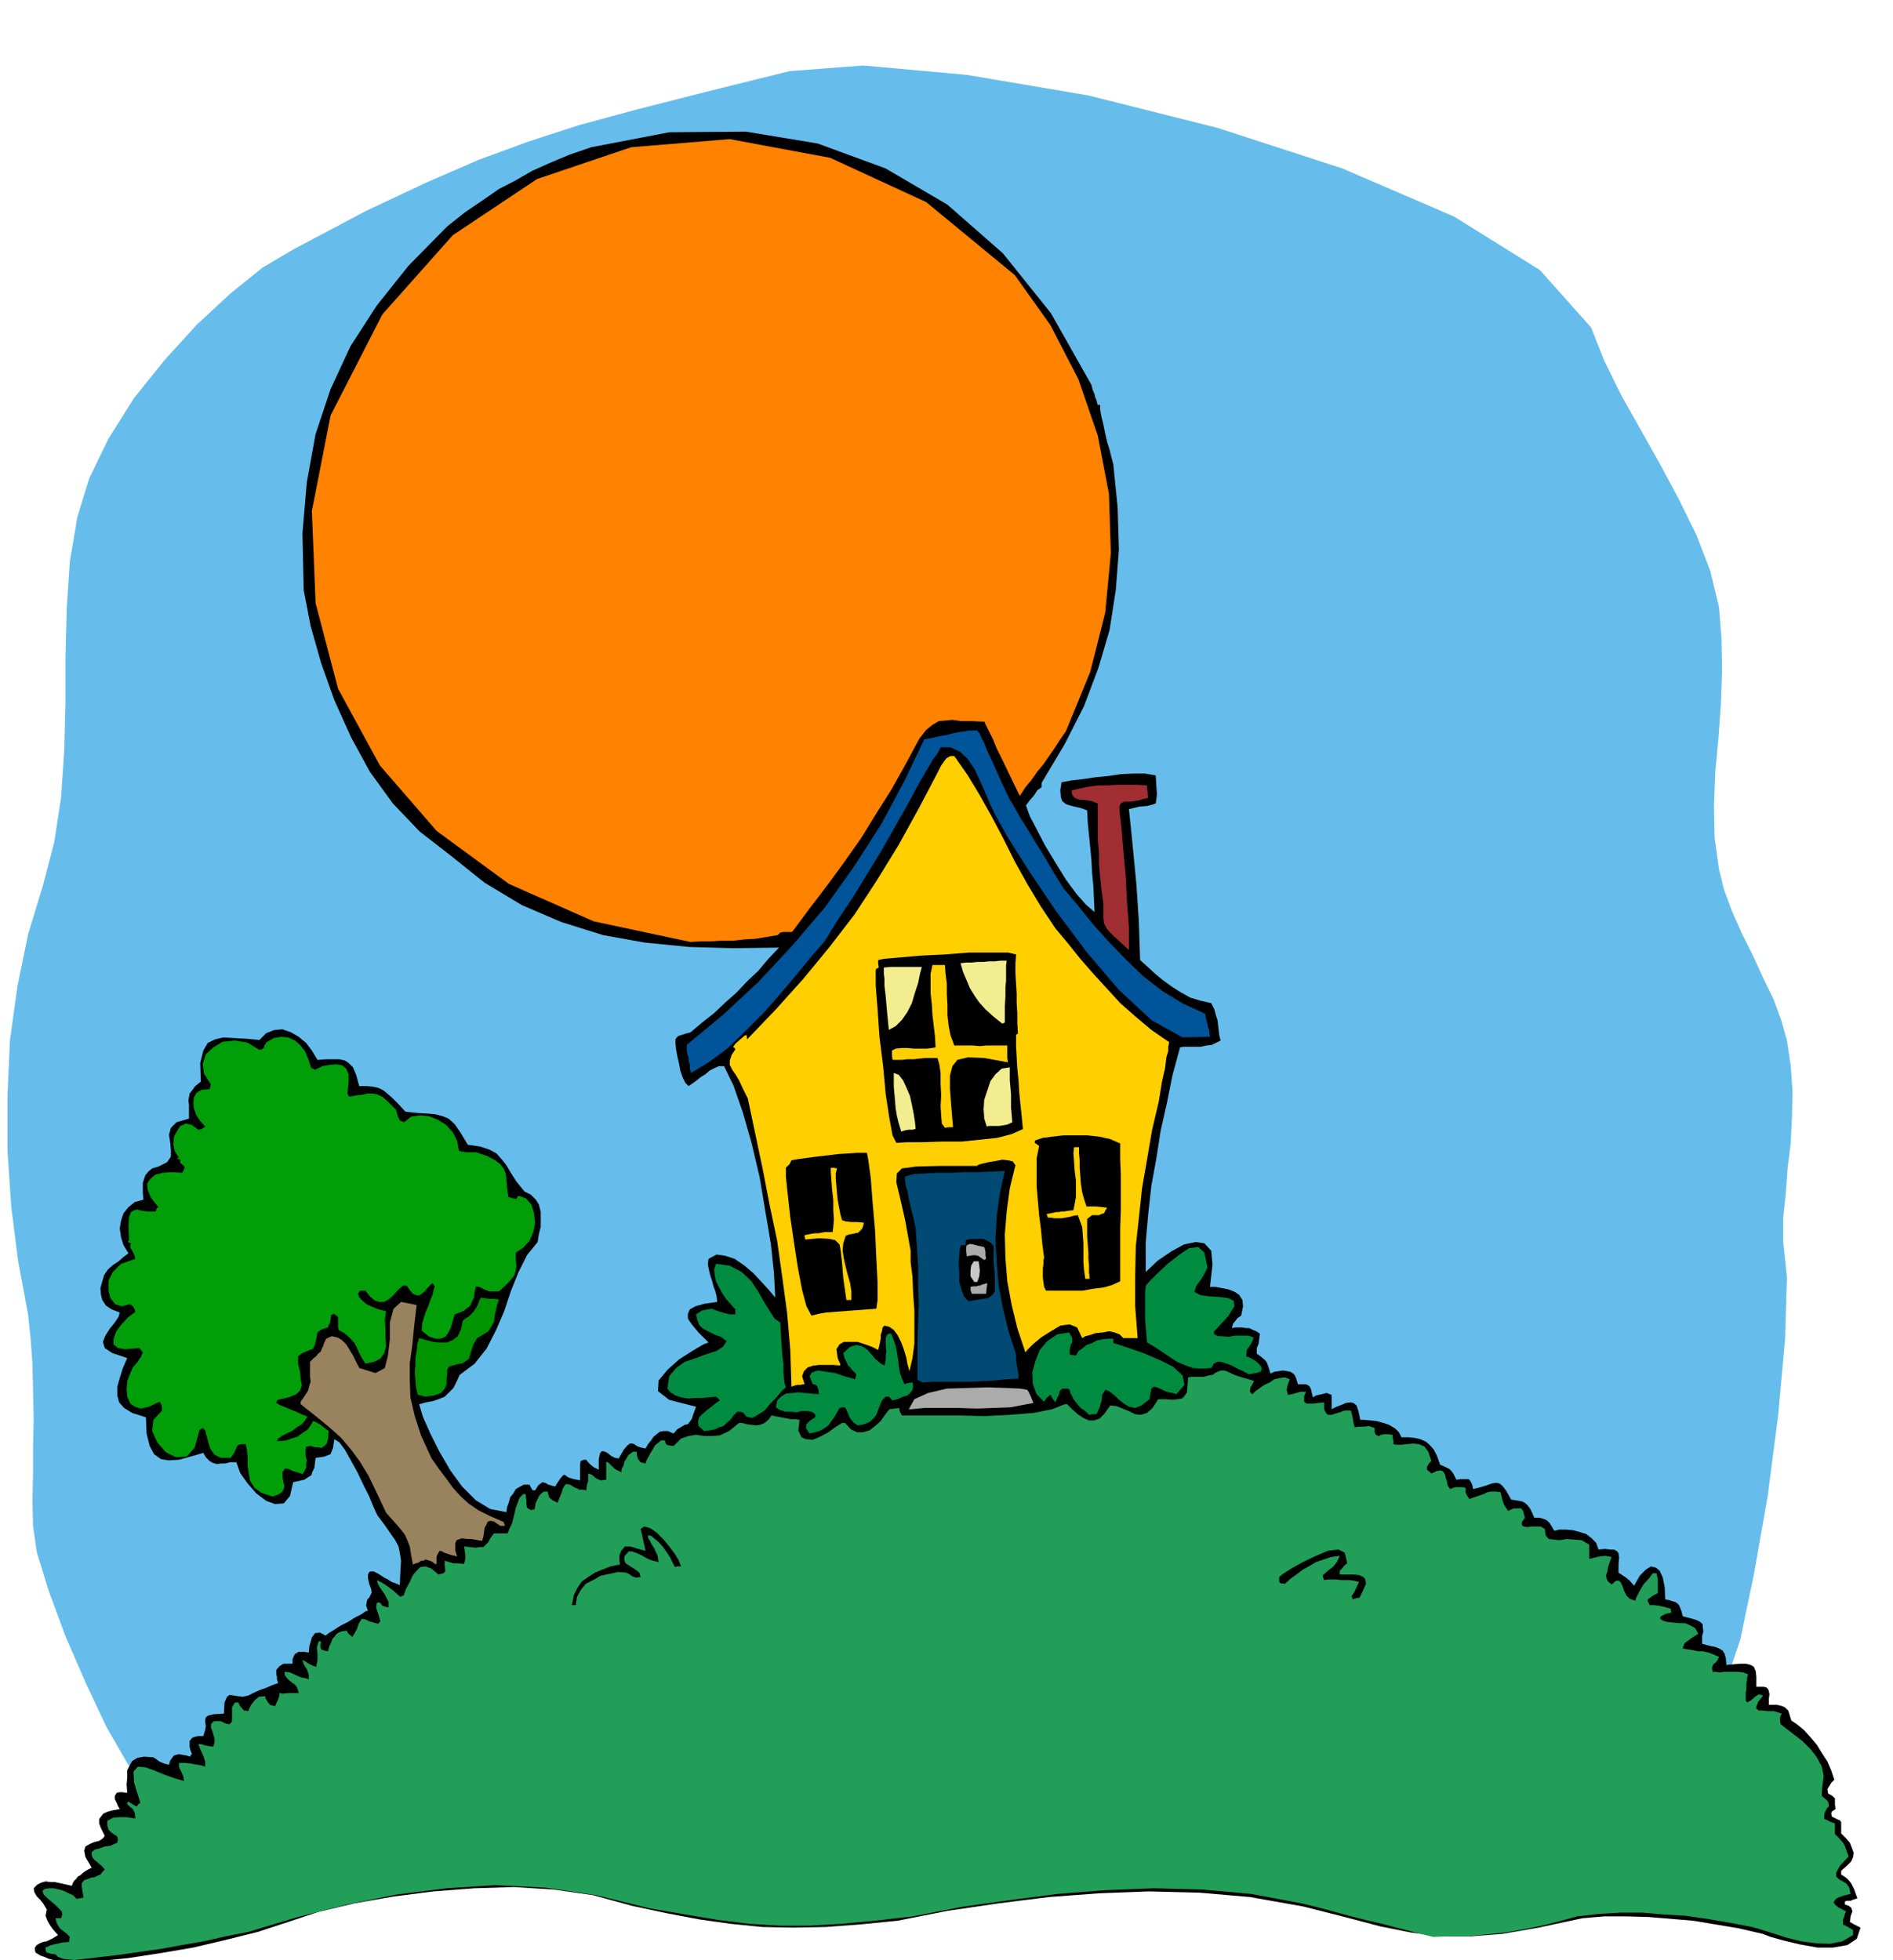 <svg xmlns="http://www.w3.org/2000/svg" width="490.455" height="507.723" fill-rule="evenodd" stroke-linecap="round" preserveAspectRatio="none" viewBox="0 0 3035 3142"><style>.pen1{stroke:none}.brush2{fill:#000}.brush6{fill:#008c40}.brush7{fill:#ababab}.brush9{fill:#ffcf00}.brush12{fill:#f2ed91}</style><path d="m258 2877-23-11-30-38-34-59-33-70-33-76-27-73-19-62-6-42-1-41 1-42v-44l1-44-1-45-1-44-3-41-4-38-16-86-11-87-6-89v-89l4-89 12-86 17-83 24-79 18-69 11-72 5-75 2-75v-77l2-76 5-75 12-71 19-62 31-64 41-65 49-61 52-57 54-50 51-41 49-29 117-62 98-46 83-36 79-29 80-26 92-25 110-28 137-34 118-9 166 15 195 33 207 52 200 65 179 77 138 86 82 92 21 53 27 55 31 55 32 57 30 56 28 57 22 57 14 58 4 50 1 53-2 54-4 55-5 53-2 54 1 51 7 50 8 33 13 35 16 36 18 36 16 35 17 35 12 33 9 32 6 40 3 42-1 41-2 42-5 40-3 41-4 38v39l6 57-3 98-11 122-17 131-22 125-22 105-23 68-19 17-67 26-128 17-171 10-192 4-196-1-177-1-139-2-80 1-84 7-164 18-216 21-240 25-237 21-203 16-143 6-53-5z" class="pen1" style="fill:#66bdeb"/><path d="m106 3147-7-2-7-1-7-2-7-2-7-3-6-2-5-3-3-2-1-4v-4l3-4 5-3 5-2 6-1 10-5 8-5-8-9-5-7-4-7-3-8 2-10-6-10-5-6-5-5-4-7-1-6 6-6 6-3 7-2 8 1h7l9 2 9 2 9 2 3-7 4-4 3-4 4-2 3-3 4-3 5-3 6-3-10-17-2-10 2-7 7-4 7-3 8-2 6-4 3-4-6-12-3-8v-7l3-4 4-5 7-3 8-2 11-2-3-5-2-5-3-6v-5l3-5 4-1h5l8 1-1-13 1-12v-11l4-8 4-7 8-5 11-2 15 1 3 2 7 5 7 3 8 2 2-7 3-4 3-4 4-1 4-1 5 1 6 1 7 2 1-3 2-1-3-7-1-5v-9l4-5 5-2 5-1h8l3-10 1-6-1-7v-3l1-4 4-3 9-2 16-1 1-18 4-9 4-3 7 1 6 1 8 1 9-2 10-5 9-4 9-3 9-4 11-4-2-6v-4l-1-4v-7l5-6 5-3 2-1h14v-7l2-5 2-4 3-1 2-2h10l7 1 1-10 2-7 2-7 5-7 8-1 9 5 5-4 8-5 11-7 12-6 11-7 10-5 7-5 4-1-3-8 1-6 1-4 3-3 2-4 2-4-1-6-3-8-2-9v-6l2-4 2-1h5l6 3 5 3 6 4 6 3 6 4 6 2 7 3 1-23 1-16-2-13-2-10-6-11-7-10-9-13-12-16-6-13-7-17-10-20-9-19-11-20-9-16-9-12-8-5-1 7-1 7-2 5-2 5-5 2-5 2-7 1-7 1-1 8-1 8-3 6-2 6-5 3-6 4-9 2-9 2-5 22-10 12-14 1-14-5-16-12-14-16-12-17-6-17h-10l-8 2h-7l-6 1-7-2-5-3-6-6-4-7-21 6-18 5-16 1-13-2-11-8-7-13-5-20-1-26-22-7-13-8-8-9-3-11v-14l4-14 5-16 7-16-24-8-12-8-3-10 4-10 7-11 8-10 6-9 2-7-13-5-9-6-6-9-2-8-1-11 3-11 3-10 6-9 8-7 9-6 8-7 8-6-8-13-4-13-2-14 2-12 4-12 8-10 10-8 14-4-1-10v-17l2-6 2-6 5-6 6-5 10-3 14-7 6-9v-11l-1-11-2-13 3-11 9-9 20-6v-22l-1-7 1-5 1-6 4-5 5-7 9-7-1-30 5-20 7-12 12-6 13-3 17 1 19 1 22 2 11-11 13-5 13-1 14 5 12 7 12 10 9 12 9 15 14-1h21l9 2 6 4 7 7 5 12 5 18h12l10 1 9 2 8 4 6 5 8 7 9 9 12 13 18 2 16 1 13 1 12 3 10 4 10 9 9 13 12 20 20 3 15 5 11 6 9 10 7 9 7 12 9 14 13 16 10 5 8 8 5 8 3 12v23l-3 12-2 13-17 21-14 28-12 30-11 33-13 30-15 29-19 24-24 18-5 11-5 10-7 7-7 7-10 4-9 3-11 2-11 3 6 20 12 27 14 28 18 31 19 26 22 22 23 14 26 5 1-8 3-8 2-8 5-6 4-7 7-4 6-3h9l2 4 3 5h4l5-8 4-3 3-2 4 1 2 1 3 2 4 1 7 2 7-11 4-5 3-3 3 1 2 2 4 2 7 2 10 2v-25l1-6 5-2h4l3 4 4 4 5 4 8 4v-17l2-9 3-4 5 1 4 2 6 5 6 3 6 1 8-14 6-7 4-3h4l3 1 4 3 5 2 9 2 4-7 5-6 4-6 5-4 5-4 6-1h7l9 4 6-7 7-4 5-3 5-1 3-4 3-4 3-9 4-11-43-11-18-14 1-17 14-17 19-17 22-14 17-10 8-3-16-16-10-12-7-10v-8l3-7 9-5 14-4 21-3-1-9-2-8-3-8-2-8-3-9-2-8-2-10 1-9 13-7 14 2 15 5 16 11 14 12 13 14 12 13 10 12-2-39-5-47-9-53-9-54-13-55-14-49-15-43-15-31h-8l-7 3-8 4-7 6-8 5-6 5-7 5-6 4-5-5-4-8-4-11-2-11-3-13-2-11-1-10v-6l4-5 6-2 6-2 8-2 19-16 19-15 18-17 18-16 17-18 18-17 16-19 17-18-73 1-71-2-71-7-67-12-67-21-63-27-60-36-55-44-49-38-43-45-37-51-30-55-27-60-21-59-17-60-11-57-2-91 7-82 14-77 24-72 32-69 42-65 51-64 62-63 29-23 28-19 26-18 27-14 26-15 29-13 31-13 35-12 125-24 123-1 115 19 109 40 99 58 89 78 77 96 65 115 2 8 3 7 1 5 2 4 1 4 1 4h4v8l2 11 3 12 3 15 3 13 4 13 3 12 3 11 7 70 2 67-5 65-10 64-18 61-23 61-31 61-37 62v7l-7 5-5 8-7 8-6 8 6 17 12 23 13 25 17 28 16 26 17 23 15 17 14 12-1-21-1-21-2-21-1-20-2-21-2-20-2-20-1-19-11-4-9-2-8-2-6-2-6-5-2-6-1-11 2-13 16-3 18-2 20-3 21-2 20-3 21-1h18l17 3 1 17 1 13-1 9-1 6-6 2-8 2-12 1-17 4 3 28 3 30 3 31 3 31 2 30 2 31 1 30 1 31 10 9 13 12 12 10 15 11 14 9 16 9 16 5 18 4 2 4 3 6 2 8 3 9 1 8 1 9 1 8 2 8-6 3-8 4-9 1-9 2h-28l-5 1-12 44-9 45-10 44-7 45-8 44-5 45-4 45v48l19-18 22-15 20-11 19-4 14 2 11 12 2 22-4 36h9l11 2 10 2 10 4 7 5 5 8 1 10-3 15-6 4-3 4-4 5-2 7 5-1h12l6 1h5l6 3 5 2 6 4-1 8-1 8-3 7v9l7 5 7 6 2 3 2 5 2 6 2 7 6-3 7-1 7-1 7 1 5 1 6 4 3 6 3 10h13l4 2 2 2 2 4 1 5 2 8 5-3 9-2 8-2 8 3v23l8-4 8-3 7-3 7-1 5 1 5 4 3 9 3 14h6l10 1 10 1 11 3 9 3 10 6 6 6 4 8h11l10 1 9 2 9 4 6 5 7 8 5 10 5 14 7 3 8 4 3 3 3 4 2 4 3 6 8-1h12l3 4 2 4 2 8 12-3 10-3 8-3 7-1 5 1 5 4 6 8 8 14 7 1 6 1 5 1 5 3 3 3 4 5 3 6 4 9h9l9 3 3 2 4 4 3 5 4 7 8-2h11l11 1 11 3 10 3 9 7 7 7 4 11 10-1 9 1h6l5 3 2 3 1 7-1 10v14l6 4 6 4 6 5 7 8 9-16 10-10 8-5 8 2 6 5 5 11 3 15 1 20 6 1 6 2 4 1 4 3 2 2 2 5 2 5 2 8 12 3 10 3 6 3 4 4v4l1 7-2 8v12l7 2 8 2 6 1 7 3 5 3 3 5 2 7 1 11 11-1 11-1h9l8 2 5 3 3 7 1 9v16h12l4 1 3 3 1 3 1 5-1 7v10h13l5 1 6 2 3 2 4 4 2 6 3 10 9 6 11 9 10 11 11 13 8 13 9 14 6 14 5 15-5 5-3 5-3 5 1 7 7 4 4 4v10l1 7-3 2-3 2-1 3 1 5 6 3 4 2 3 1 2 3v18l7 7 7 8 3 8 3 8-1 7-3 7-7 7-9 8v6l5 3 4 3 3 3 4 5 2 4 3 6 2 6 3 8-6 2-5 2h-6l-3 1v5l6 2 4 3 1 3 1 3-3 8-1 9 7 4 10 5-6 18-15 10-23 4h-25l-28-5-25-6-22-6-13-5-39-9-36-6-36-6-36-3-36-3-35-1h-36l-35 3-70 15-58 10-51 4h-47l-48-6-50-10-57-15-67-17-85-15-81-7-81-2-80 3-80 6-80 10-82 12-81 16-61 6-54 4-53 1-49-1-50-5-50-7-53-10-56-12-62-17-63-9-64-4-64 2-65 5-63 8-63 11-59 14-48 16-49 16-52 13-51 12-53 9-52 8-51 5-48 3z" class="pen1 brush2"/><path d="m120 3142-11-1-8-1-8-3-4-4-7-1-4-1-3-1-1-1-1-4v-3l9-4 9-2 9-2 11-1v-4l1-4-6-6-4-3-4-3-3-3-4-7-2-8h9l2-6-1-5-5-5-5-5-7-6-6-5-6-6-2-6 4-3 7-1h7l9 2 7 2 8 4 7 3 6 6 4-1h3l1-1h3l-1-6-1-6-1-6v-5l4-5 6-2 5-2 6-1 4-2 5-2 3-4 4-4-5-6-4-3-3-3-3-2-3-3-2-3-1-4v-4l5-4 8-2 8-3 9-1 6-3 5-2 1-5-1-5-9-6-5-5-2-7v-7l9-5 11-1h11l6 1 8 1-1-9-3-6-5-4-4-4v-2l2-2 6 4 7 4 3-4 3-2-10-32-1-18 7-8 12 1 14 5 17 7 17 6 14 4-1-7-3-7-4-8v-7h9l10 1 5 1 6 1 6 1 6 2v-8l-3-9-5-11-3-8h5l6 2 6 1 7 1 2-7v-6l-2-7-2-6-2-6 1-5 4-4h11l8 4 6 1 3-3 1-3v-21l4-7 2-1h4l3 6 6 7h2l5 1 4-9 6-8 7-6 10-1 1 4 3 5 4 5 8 2 5-11 2-6v-4h1l4 1 10-1h16l-2-7-2-4-3-3-3-2-5-4-3-3-4-5-1-6 9 1 9 4 4 2 5 2 6 1 6 2v-8l-3-8-5-8-2-7 4 2 6 4 6 3 6 2 2-11v-10l-1-10 3-10h2l2 1-1 4v5l1 3 5 2 6 1 2-8 3-6 2-6 3-3 3-4 4-3 5-2 8-1 1 2 1 2 2 2 5 4 3-5 4-7 3-9 5-8 6 1 6 3 7 2 7 2 2-2 2-2-3-10-2-6-2-6 1-7 1-1h4l2 2 2 3 3 1 7 2v-9l-3-6-3-6-5-7-4-6-3-6v-4l9 5 9 6 9 7 10 9 3-2h2l4-11 6-11 5-11 6-7 6-6 8-1 9 3 12 10 4-1 4-1 2-2 1-2-1-8v-8l7 2 7 2h7l10 1 2-8v-7l-1-7-1-6 10 1 9 1 6-1h6l4-4 4-4 3-6 6-8h22l3-8 4-8 2-8 2-8 2-9 3-8 3-8 6-6h4v4l1 6v6l1 6 3 2 4 2 1-1h4l2-11 4-8 2-4 3-3 4-3h6l1 4 2 6 5 4 8 4 3-8 3-7 3-9 4-6 7 1 8 5 3 1 4 2h5l6 1 1-8 2-7v-12l6 2 7 6 7 3 9-1v-29l4 2 5 5 2 2 3 3 4 2 6 3 1-6 3-5 1-6 3-4 3-6 4-3 4-3h6v5l2 7 4 5 8 2 2-6 3-5 3-6 4-6 3-6 5-4 5-4h6l1 4 2 3 4 1 7 1 12-12 12-4 12-2 13 2h12l13-1 15-7 16-13h5l7 2 7 1 8 1 7-1 7-3 6-5 5-7 10 2 11 2 5 1 6 1h6l7 1-2 17 5 11 7 3 11 1 12-5 13-7 11-8 11-7h5l9 10 10 5h9l11-3 9-7 9-8 7-10 7-9 8-1 8-1v4l4 8h91l42 1 40-2 38-3 30-6 20-8h4l8 8 9 8 9 6 9 4h8l9-3 8-8 9-13 10 1 10 4 10 4 10 5 9 1 10-3 9-8 9-14h12l11 1 8-1 7-1 4-4 4-6 1-11 1-13 6-1h20l6-2 7-1 6-4 7-3h6l6 2 6 3 7 3 6 2 7 2 7 2 9 3-2 3-2 4-2 3-1 7 2 2 2 2 5-5 7-5 7-5 9-4 7-5 9-2 8-1 8 3-2 5-2 6-1 6 2 8 6-1 7-2 7-2h9l-3 7v9l4 3h11l7-1 10-1v11l3 6 3 3h6l6-2 7-2 8-3h10l1 4 2 8 1 7 2 8 6-1h8l9-1 9 3v7l2 4 2 1 3 1 3-2 6-1h5l8 1v5l1 4v6l5 1h8l8-1 11-1 9 1 9 4 6 8 5 15-4 4-3 5v5l7 6 9-4 6-1 4 2 3 5 1 5 2 6 1 6 4 6 5-2 4-1h10l6 1v8l2 4 4 6 5-2 6-2 6-2 6-2 6-3 6-1h7l8 1 1 5 2 8 3 8 6 9 9-4h12l3 4 1 4 2 7-5 7v5l3 2 6 1 6-1h15l7 4 1 10 5 6 8 1 10 1 11-2 12 1 12 1 12 7v23l8-2 9-2 9-1 10 2-2 5-2 6-2 6-1 7-2 5 1 6 2 4 6 5 7-6h5l3 3 3 7 2 6 4 8 5 5 9 3 1-4 5-10 7-12 9-10 6-8h6l2 9v23l-8 4-8 6v3l3 6h7l8 1 9 2 10 3v3l1 3-9 2-8 4-1 2v2l4 3 7 2 9 1 11 1h9l9 4 7 4 5 9-8 5-7 5-7 5-3 8 2 1 6 1 7 1 9 2h8l9 2 8 3 9 4-2 5-4 5-2 1-2 3-1 4 1 6h5l6 1 7-1h23l8 1 8 3-1 2-1 6-1 7v8l-1 7v12l2 3 6-3 7-6 6-4 7 2-8 10-3 8v3l4 3h5l9 1h10l13 4-2 3-1 4v4l1 6 9 7 13 10 13 10 13 13 10 13 8 15 3 15-2 16-1 8v8l6 5 4 4 1 4v4l-3 3-2 4-2 5v8l3 1 4 2 4 2 6 2v17l7 7 6 7 2 3 2 5 2 6 3 8-14 15-6 11v6l5 5 6 3 6 4 4 6 2 10-8 2-7 2-7 3-3 3-2 3 2 4 6 5 12 6-2 4-1 5-2 4v8l8 4 8 5v8l-17 10-20 4-23-1-23-3-24-6-22-7-19-6-14-4-37-7-35-6-35-5-34-2-35-3h-34l-35 2-35 4-29 8-28 7-30 6-29 5-30 3-29 3h-29l-27 1-28-7-27-7-27-7-26-6-27-7-26-7-26-7-25-6-80-15-78-7-78-2-77 3-77 6-77 10-78 11-77 15-61 7-54 5-51 3h-47l-49-3-49-6-54-9-58-10-85-21-81-12-81-4-78 5-80 10-79 16-79 20-80 24-36 7-35 8-35 6-33 6-35 5-35 5-35 4-34 4z" class="pen1" style="fill:#219e57"/><path d="m917 2573 3-16 6-12 7-10 10-7 11-7 12-5 13-5 15-3-1-7v-7l1-3 2-5 6-7h9l9 3 7 2 8 2-2-9-2-9-2-9-2-8 6-4 10 3 10 7 11 11 9 11 9 12 6 10 4 10h-7l-3 1-4-8-4-8-6-9-5-7-7-8-6-5-6-5-5-1v4l3 5 3 6 4 6 2 5 3 6 1 5 1 6-9-2-6-2-6-3-5-3-6-3-5-2-6-2h-5l-7 8v6l2 5 6 4 5 3 6 4 5 4 2 7-7 1-6-2-6-4-4-2-13-1-14 3-14 3-12 7-12 6-8 10-6 11-2 13h-6zm1252-9-2-5 5-8 4-9 3-6-8-2-7-1h-14l-7-1h-14l-6 1-2-5v-3l8-7 9-7 6-8 4-9-14 2-12 4-12 4-10 6-11 6-9 7-10 7-10 9-7-1-2-2v-8l6-5 14-9 18-10 21-10 19-8 17-2 10 5 4 17-4 3-4 5-4 4v6h22l9 1 7 3 3 4 1 7-4 9-6 13-6 1-5 2z" class="pen1 brush2"/><path d="m662 2508-3-16-2-13-4-10-4-9-7-9-6-7-9-10-8-9-15-32-13-27-14-23-14-19-16-19-19-17-22-18-24-19v-4l7-10 5-8 2-8 2-6-1-8v-24l5-5 5-4 3-4 4-3 2-5 2-4 2-6 3-6 9-4 9 2 7 4 7 7 5 8 6 10 5 10 5 10 26 8 15-8 5-20 3-26v-27l6-22 12-11 25 5-4 34-3 31-4 28v28l1 27 7 30 10 31 17 37 12 17 12 16 11 15 12 13 12 11 16 11 18 9 23 10v2l2 4h-8l-10-7-6-1-4 1-2 5-3 5-1 7-1 7-2 7-6-1-6-1-6-1h-5l-10-1-8 3-2 5v12l3 9-9-2-6-2-6-2-3-2-4-1-2 3-3 6v12h-1v1l-7-5-6-2-4-1-3 2h-4l-4 3-4 1-5 2z" class="pen1" style="fill:#99825e"/><path d="m437 2399-18-6-11-8-7-11-2-11-2-13v-13l-1-12-2-10h-7l-4 1-3 2-1 3-3 7-6 9h-16l-10-5-7-10-3-10-3-11-2-8-4-4-5 3-8 29-13 14-17 1-16-8-14-16-8-18 2-18 14-15-1-9-3-5-17 8-13 3-10-3-7-5-5-11-1-11 1-14 5-13 4-9 7-8 6-9 3-7-3-4-3-3-22 2-12-2-7-6v-8l4-12 8-11 11-12 12-9-2-6-2-3-4-3h-2l-12 3-10-3-8-10-3-12v-16l7-14 13-13 23-8-2-7-2-4-2-4-2-3v-4l1-3-3-1-2-1 1-2 1-1-1-23 1-14 3-8 5-3 5-1 8 2 9 1h13l1-5 3-2-12-15-5-12-1-11 5-7 8-7 12-3 14-1 17 1 3-5 1-5-7-6v-5l-3-1-2-1v-1h3l-7-11-2-11 1-12 5-9 5-8 9-4 9 2 11 8 5-1 6-4-8-9-6-9-4-11-1-9 1-9 4-7 8-5 13-1 1-3 1-5-11-17-2-16 5-15 12-11 15-9 19-2 20 3 20 12 4-1 3-2 1-4 3-5 12-7 12-2 11 1 11 5 8 7 8 10 5 12 5 15 3 1 3 2 12-6 12-2 11-1 9 2 6 5 4 9v12l-2 19 1 2 2 3 11-2 10-1 8-2h8l7 1 9 4 9 8 13 13 1 4 2 7 3 6 7 3 11-9 14-2 14 1 15 6 13 8 11 12 7 14 3 16 4 1 7 1h16l18 6 13 7 8 6 6 8 3 8 1 10 1 12 2 15h2l2 1 3 1 6 1 1-3 3-2 11 4 9 10 4 13 2 16-3 15-6 14-10 11-12 8v11l1 10-1 7-2 8-4 5-5 6-7 7-9 8h-16l-5-2-3-1-7-4-6-1-2 9-1 9-3 6-3 7-5 4-5 4-7 3-8 3-3 10-3 11-4 8-5 7-8 3h-8l-11-4-11-9 1-12 3-10 3-9 4-9 3-9 3-7 2-8 2-7-2-3-2-2-7 7-5 6-5 4-4 3-5-1-5-2-5-6-5-7h-6l-9 8-7 8-7 6-7 4h-8l-7-2-8-7-7-9h-9l-3 5 2 6 5 5 7 6 7 3 9 4 7 2 8 2-2 14 1 15v13l1 14-3 11-6 9-10 5-14 3-7-11-4-8-3-7-3-6-5-6-5-5-7-6-9-5-1-4v-17l-7-5-4 2-1 7-1 6-2 3-1 4-4 1-3 1-5 2-5 4-2 11-2 8-2 5-2 3-4 1-5 2-7 3-7 5v12l3 13 1 11 2 11-3 8-6 6-12 5-18 4-1 2-1 3 2 1 5 3 8 3 9 4 8 3 8 4 6 2 4 2-4 6-5 6-8 5-8 6-9 4-7 4-6 4-2 4h6l9-1 8-3 10-3 8-6 8-5 5-7 4-7 5 2 7 4 6 5 7 5-1 12-2 8-4 4-4 3-6-1h-5l-7-2-7 1-1 4v12l2 6-1 5v6l-2 5-4 6-9-3-7-2-6-3-6-1-4 6v8l1 6 2 8-1 5-3 5-6 4-9 3z" class="pen1" style="fill:#009e08"/><path d="m1298 2298-6-9 1-6 6-6 8-5v-5l-6-4-7-1h-9l-8 2-9-1h-9l-9-3-6-4 2-11 6-6 8-5 10-1 10-1 11 1 11 1 11 1-1-8-2-5-4-3h-3l-5-13 4-6 9-3 14 2 14 2 14 5 11 3 7 2 1-4 1-4-6-6-4-5-4-4-1-3-4-8-2-8 11-10 10-3 9 2 9 6 6 7 7 8 7 6 7 4 1-4 1-5v-7l1-7-1-8v-13l2-5 3-2h4l3 8 4 11 2 11 2 12 1 10 2 11 3 9 4 9 6-2 7-1 1 6-1 6-3 4-5 5-7 2-7 3-6 2-4 1-6-6h-5l-6 6-3 7-3 8-3 8-4 5-6 6-9 4-11 2-7-5-3-4-3-4-1-3-3-7-3-6h-5l-4 1-4 7-4 7-5 7-5 7-7 5-7 4-8 2-8 2zm-169-4-9-8-1-7 2-7 6-6 7-6 8-6 6-5 6-4-3-4-3-2-11 1-11 1h-12l-10 1-12-2-9-3-8-5-5-6 3-20 11-13 14-10 18-6 16-6 16-5 11-7 6-9-9-7-9-3-8-4-6-3-7-4-5-5-3-8-2-9 9-6 9-2 7-1 8 3 6 2 7 2 8 2h9v-8l-8-9-7-8-6-9-5-9-5-10-2-9-1-10 3-9 22 3 19 10 15 14 12 18 9 16 10 16 7 11 9 6 1 17 1 17 1 16 2 16v13l1 11 1 8 2 6-7 6-8 10-10 10-9 11-11 7-9 5-9-2-6-7-5-1h-4l-6 6-5 7-6 5-5 5-7 2-6 3-9 2-9 1zm617-26-6-6-6-4-5-5-3-4-5-6-2-5-3-5-1-5-3-2h-9l-4 4-1 5-3 6-3 7-5-7-2-4-1-1-6 5-4 6-12-12-6-16-1-19 5-18 7-18 12-14 16-11 19-3 3 5 2 4v7l-2 3-1 4-1 5v7l3 1 7 1 4-7 7-5 6-5 9-3 7-4 9-2 9-1h9v7l7 2 18 6 23 8 26 11 22 11 15 14 3 15-13 15-6-2-6-1-6-2-4-2-9-4-5-1-4 3-1 5-1 5-1 7-13 10-10 4-10-2-8-5-9-7-7-7-8-6-6-2-5 8-1 10-3 10-5 11h-6l-6 1z" class="pen1 brush6"/><path d="M1462 2259h-5l9-16 22-10 30-7 34-1 32-1 30 1 22 1 11 2 2 3 3 6 2 5 3 7-16 3-21 4-26 1-28 1-30-1h-54l-20 2z" class="pen1 brush7"/><path d="m681 2239-6-2-5-1-3-12-1-12-1-12 1-11v-12l2-11 1-11 3-10 11 3 11 3 11 1h12l9-4 8-6 5-11 3-14 5-4 5-3 4-4 4-4 3-5 3-5 2-6 3-6 6 1 7 1h7l9 1-3 9-2 9-2 9-1 9-4 7-5 8-8 5-10 6-6 10-3 9-2 7-2 7-4 3-6 4-9 2-12 3-4 5v7l-1 8v9l-3 7-6 7-11 4-15 2z" class="pen1" style="fill:#009400"/><path d="m1269 2223-2-60-5-58-8-59-8-57-12-57-11-57-12-57-12-57-8-16-6-13-6-10-5-7-4-8v-7l3-9 6-9-2-3h-2l4-6 8-7 7-6 5-1-2 1 1 6 46-48 44-49 42-51 40-52 36-55 35-57 32-58 31-59 5-10 5-7 3-4 3-2 4-2h6l21 30 20 33 19 34 19 36 18 36 20 36 21 35 24 36 20 24 20 25 21 24 22 24 21 23 25 22 25 21 29 20-1 1v2l-1 4v7l-3 10-2 17-5 22-5 31-11 47-8 47-8 46-5 47-5 46-1 48v48l4 51h-23l-6-6-8-3-9-2-10 2-11 1-9 3-8 2-5 3-8-17-12-5-15 2-15 9-16 10-13 11-9 9-3 4-13-39-9-37-7-38-3-37-1-38 3-37 5-37 9-37-4-6-7-2-10-1-10 2-12 2-9 2-7 2-3 2h-59l-38 1-23 3-8 8-1 14 6 25 8 35 9 50v18l3 24 1 26 2 28v53l-3 23-5 21-3-11-2-11-4-13-4-11-6-12-6-8-7-5-8-2-3 3-1 6-2 6v6l-1 5-1 5-1 4-1 4-10-5-11-4-12-4h-22l-7 4-5 8 2 14 2 5 2 4v3l-11-1h-22l-10 1-9 3-6 6-3 8 4 13h-3l-3 1h-6l-4 1-5 2z" class="pen1 brush9"/><path d="m1479 2216-4-2-4-2v-62l1-31 1-30-1-30v-30l-2-30-2-30-4-19-4-15-3-14-2-11-3-10-1-6v-8l14-4 19-1 20-1h22l22-1h23l20-1 20-1-8 36-5 37-2 37 2 37 3 36 7 37 9 37 12 37v8l1 8 1 5 1 6 1 7v5l-19 1-19 2-20 1-20 1h-59l-17 1z" class="pen1" style="fill:#004a73"/><path d="m2002 2203-9-5-9-4-9-5-8-3-9-3h-6l-6 3-4 7-16 1-14-1-13-5-12-5-12-8-12-8-12-8-12-7-1-12-1-12-1-12v-45l1-10 6-7 13-13 16-15 18-14 16-11 15-2 10 9 5 24-5 10-6 10-7 9-3 10 9 5 14 2 16 1 15 2 9 4 1 9-10 16-23 25 1 4 6 3h7l10 1 10-2h21l9 3-2 6-4 7-5 7-1 10 7 3 7 4 6 5 4 5 1 4-2 4-7 2-12 2z" class="pen1 brush6"/><path d="m1301 2109-8-15-7-26-7-37-6-39-6-41-4-36-3-28v-15l6-6 3-6 11-2 15-2 15-2 18-2 16-2 16-1 15-1h15l2 11 4 29 3 39 4 46 2 44 2 39v28l-2 14-14 1-13 1-14 1-13 1-13 1-13 1-12 2-12 3zm252-23-7-7-4-10-4-14v-14l-1-16 1-13 1-11 2-5h7v-4l1-4 3-1 6-1h19l6 3 5 3 5 5v26l2 21v26l-4 6-7 5-13 2-18 3z" class="pen1 brush2"/><path d="m1357 2084-5-35-2-25-2-18-2-11-7-7-9-2-17-1-22 2-1-5v-2l5-1 5-1 6-1h6l5-1 6-1h12l1-8 1-12-1-15v-16l-2-18-1-14-1-13v-7h5l5 1-2 8v10l1 10 1 12 1 10 2 11 2 11 3 11 6 2 9 1h9l11 1-1 5-2 5-3 3-3 3-5 1-4 1-6 1-5 2-4 12-1 12 2 13 3 13 3 12 4 14 2 13v14h-8z" class="pen1 brush9"/><path d="m1558 2074-2-6v-5l5-1h5l2-1h3l4-2 8-2-1 7-1 10h-23z" class="pen1 brush7"/><path d="m1677 2069-3-6-1-7-1-8v-15l1-7v-6l1-4-3-23-2-22-3-23-2-23-2-23v-45l4-20-4-3-3-2v-2l1-2 12-4 16-2 17-2h38l19 2 18 4 16 7v24l1 27v56l-1 28v86l-13 6-14 4-17 2-16 3h-59z" class="pen1 brush2"/><path d="m1562 2055-6-9v-9l1-8 4-7h8l1 7 1 8-1 9-3 9h-5z" class="pen1" style="fill:#c7c7c7"/><path d="m1740 2050-2-14-1-13v-29l-1-15-1-12-4-11-3-8-7 1-7 2-6 1-6 1h-11l-6-1h-5l-1-3-1-3 6-1 5-1 4-1h5l3-1h5l6-1 9-1 2-10 2-11v-27l-2-15-1-15-1-13 1-10h8v9l1 12v12l1 13 1 13 2 13 3 11 4 12h15l9 1 9 1-3 5-2 4-4 1-4 2h-11l-8 6v28l1 13 1 13v10l1 11v10l1 11h-7z" class="pen1 brush9"/><path d="m1578 2020-10-7-6-1-7 1-5 1-1-9v-5l1-4 3-1 2-1 6 1 7 2 10 2 1 3 1 5v5l1 6-2 1-1 1z" class="pen1 brush7"/><path d="m1437 1832-6-12-5-27-6-39-4-44-6-48-3-44-3-38v-25l1-2 4-2-1-6v-6l9-2 24-2 34-3 40-2 39-3h62l13 3-1 15v16l1 16 1 16v15l1 16v16l1 17-2 1-1 1v18l1 18 1 18 2 19 1 18 2 20 2 19 2 21-18 8-23 6-28 3-30 3h-32l-29 1h-25l-18 1z" class="pen1 brush2"/><path d="m1445 1814-4-13-3-12-2-12-1-12-1-12-1-11v-22l8 3 7 9 5 11 6 14 3 14 3 15 2 13 1 11h-2l-2 1h-7l-6 1-6 2z" class="pen1 brush12"/><path d="m1515 1808-5-7-1-12-1-16 1-17-1-19v-17l-2-14-3-10h-19l-10 1-9 1h-10l-9 1h-15l-1-8v-7l6-3 10-1h9l11 1h20l8-1 6-1-1-18-2-17-2-17-1-17-2-18v-31l3-14h20l1 14 2 16v16l1 18v17l2 17 3 15 6 16h30l11 1 10-1h34v20l1 7-38-7-26-1-17 4-8 10-4 15v21l2 27 3 35h-7l-6 1z" class="pen1 brush9"/><path d="m1582 1806-4-13-1-15 1-15 5-15 5-15 8-11 10-9 13-2v21l1 11 1 12v21l1 11 1 12-4 2-5 2-6 1-6 1h-17l-3 1z" class="pen1 brush12"/><path d="m1108 1720-2-7v-6l-2-6v-5l-2-6-1-6v-9l58-48 57-53 55-59 52-61 47-66 43-67 37-69 32-67 7-1 9-2 9-2 12-2 11-3 12-2 12-2h13l1 2 3 3 2 6 5 9 5 13 9 19 11 25 16 34 3 4 6 11 8 14 12 19 12 20 15 24 14 24 16 26 22 26 24 30 26 29 28 29 28 27 31 24 33 20 35 16 2 9 2 8 1 5 2 5v5l1 5-44 1-49-27-53-49-52-61-50-67-43-64-34-54-19-34-9-19-8-19-9-20-8-17-11-16-12-11-15-7h-16l-5 10-7 9-21 36-20 37-21 37-21 37-22 36-22 36-24 36-23 37-20 23-23 28-26 31-28 32-30 30-29 28-30 22-28 17z" class="pen1" style="fill:#005499"/><path d="m1425 1651-3-31-2-23-2-17v-11l-1-8v-10l11-1h50l-3 11-3 15-5 15-5 17-7 14-9 13-10 10-11 6zm182-10-15-12-12-11-10-11-7-10-8-13-5-12-6-14-4-14 9-1h9l9-1h10l9-1h9l9-1h10l-1 8v24l-1 10v14l-1 18v25l-2 1-2 1z" class="pen1 brush12"/><path d="m1810 1523-14-13-10-9-7-7-5-6-4-8-1-8v-24l-3-21-2-20-2-21v-20l-2-21v-57l-10-4-7-1-7-1h-5l-6-2-3-2-3-4-1-7 13-3 14-3 15-2h16l15-1h31l17 1v6l1 4v4l1 6-8 2-7 2-6 1-6 1h-11l-5 2-3 4v10l3 26 3 37 4 43 2 41 3 38v37z" class="pen1" style="fill:#a12e33"/><path d="m1107 1510-155-33-136-60-116-85-91-105-67-123-36-137-6-148 30-153 83-162 113-127 135-90 151-51 158-13 161 30 154 71 142 117 57 80 45 87 31 90 18 94 3 95-9 95-24 95-39 95-9 13-9 14-9 13-9 13-10 12-9 13-10 12-9 14-15-31-12-25-10-20-6-15-6-12-4-8-3-6v-2l-22-1h-16l-14-2-11 1-11 1-10 6-10 8-11 14-22 41-23 41-24 38-24 39-26 37-27 37-29 38-29 39h-14l-5 1-4 4-18 3-18 3-18 1-18 2h-18l-17 1h-17l-16 1z" class="pen1" style="fill:#ff8200"/></svg>
